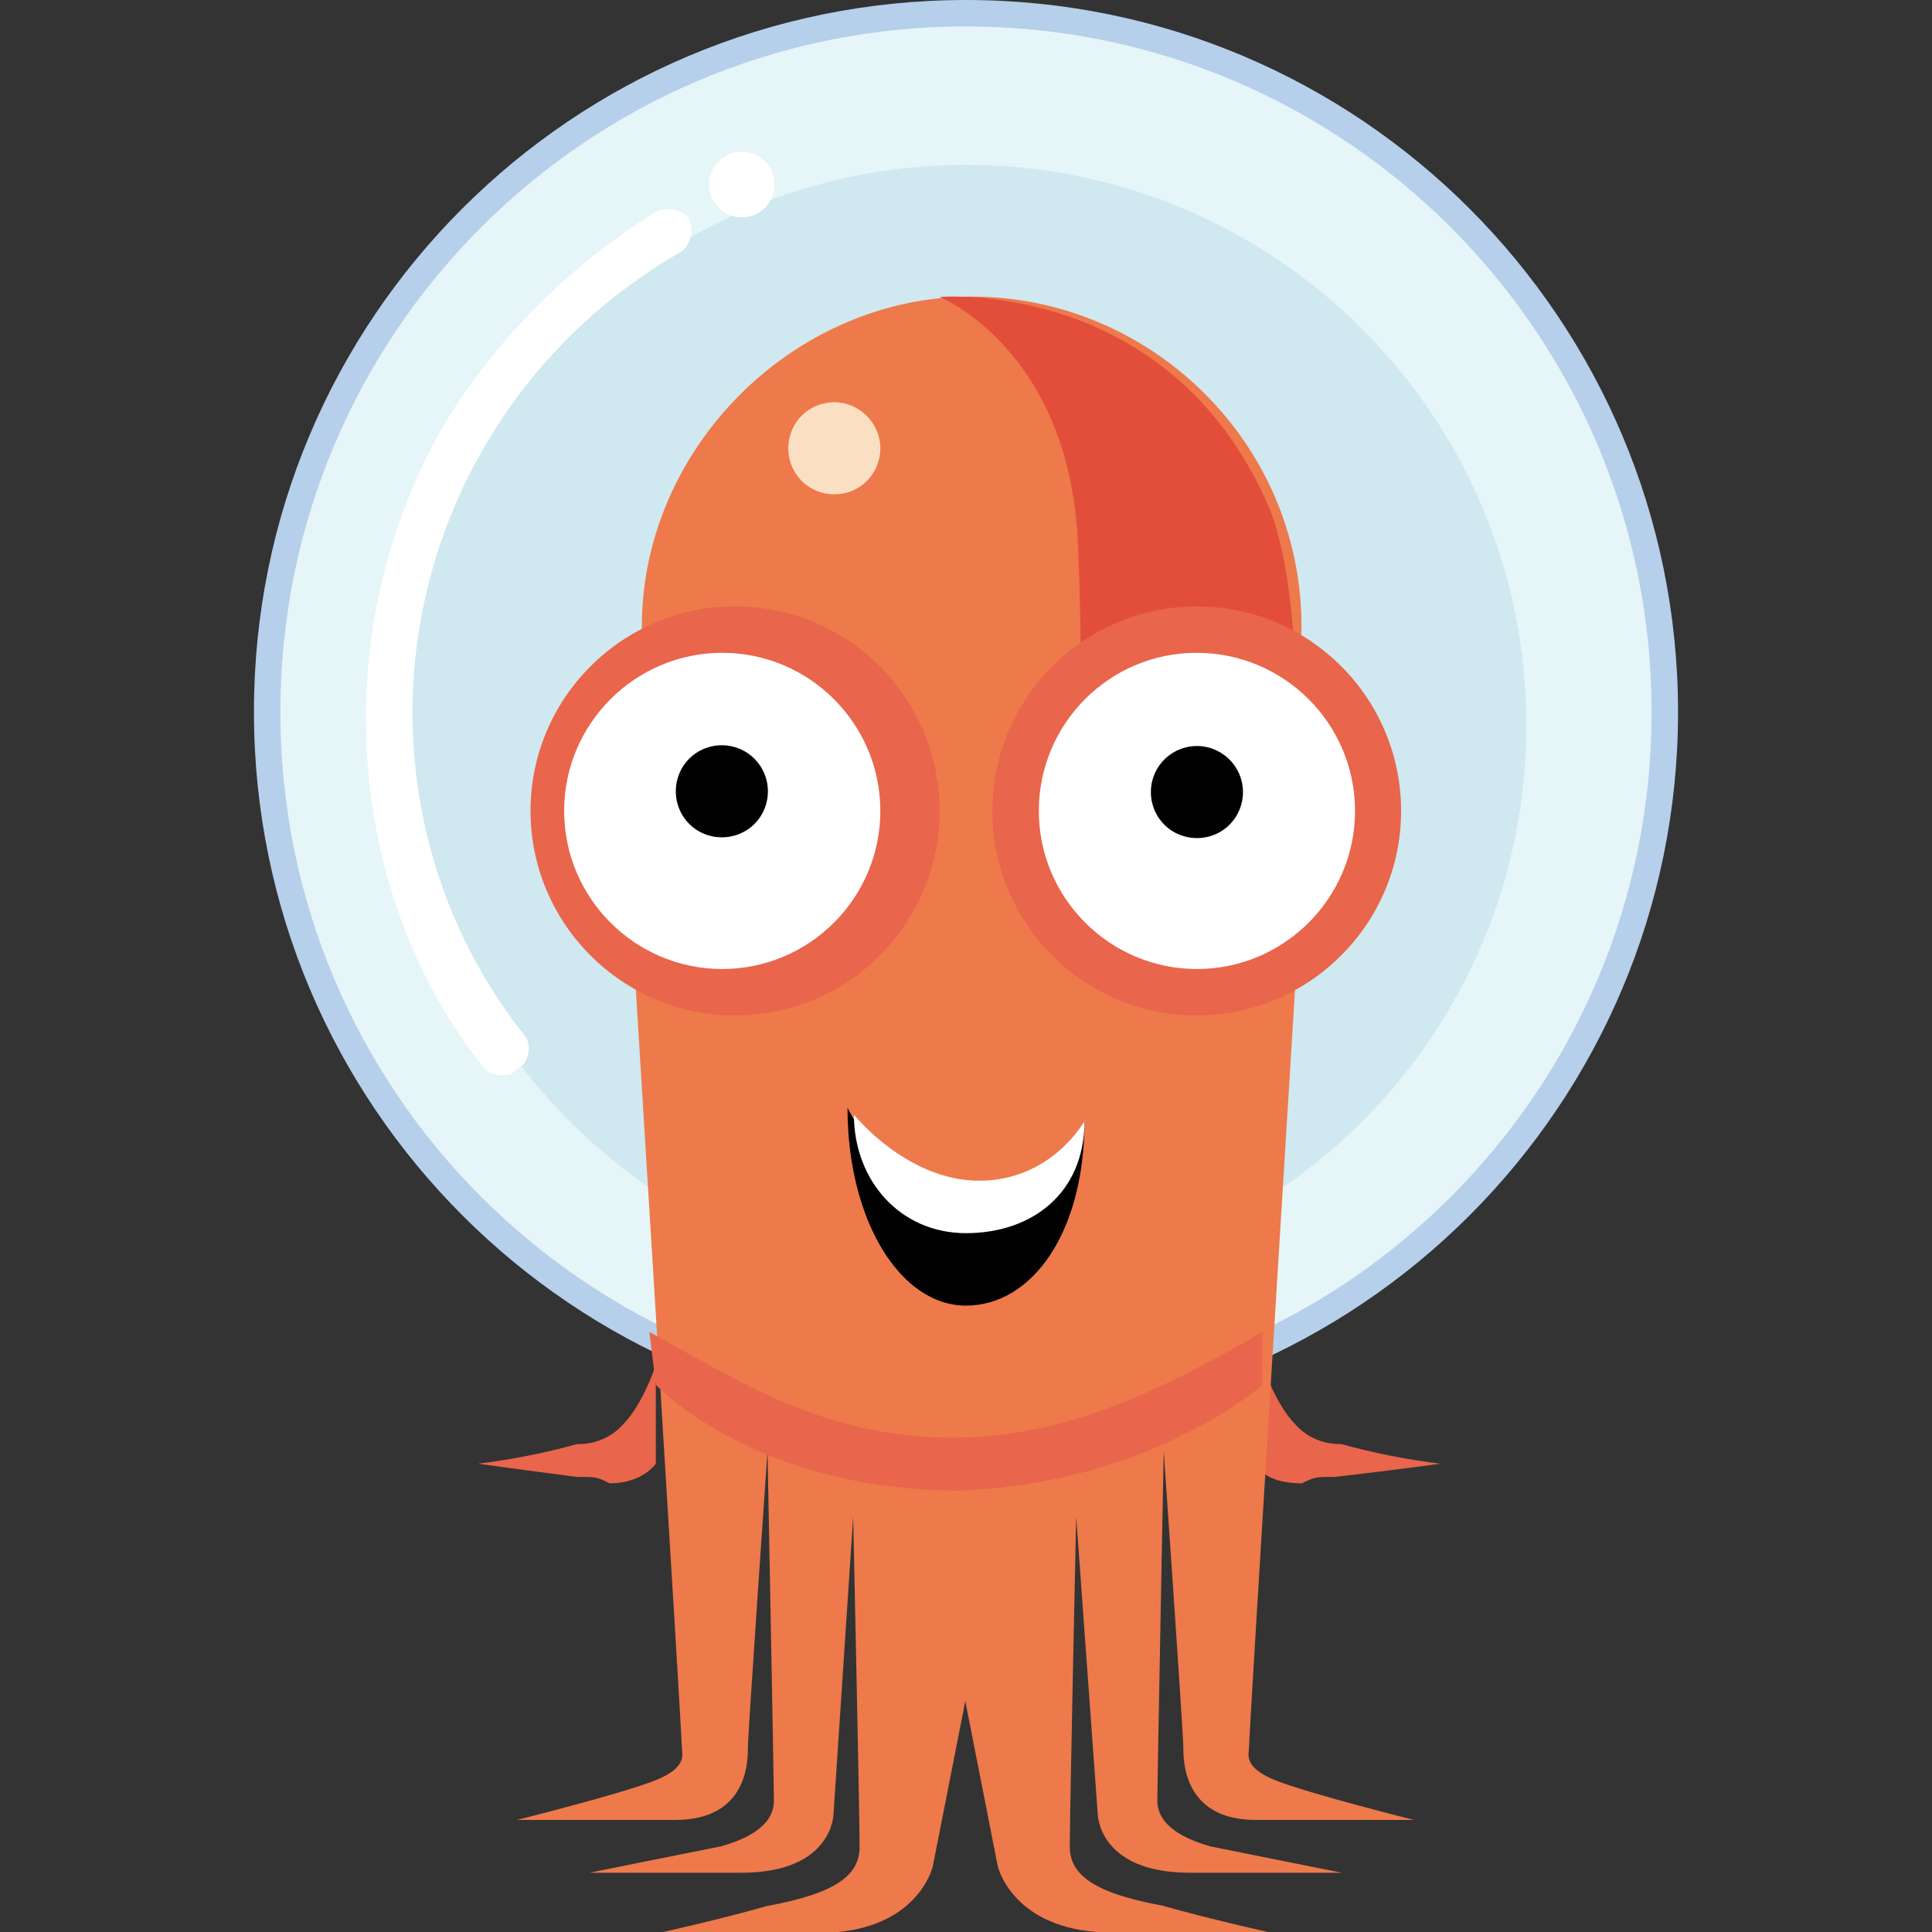 <?xml version="1.0" encoding="utf-8"?>
<!-- Generator: Adobe Illustrator 28.2.0, SVG Export Plug-In . SVG Version: 6.00 Build 0)  -->
<svg version="1.1" id="Layer_1" xmlns="http://www.w3.org/2000/svg" xmlns:xlink="http://www.w3.org/1999/xlink" x="0px" y="0px"
	 viewBox="0 0 512 512" style="enable-background:new 0 0 512 512;" xml:space="preserve">
<rect x="0" y="0" width="512" height="512" fill="#333333" stroke="none"/>
<style type="text/css">
	.st0{fill:#E9654B;}
	.st1{fill:#B6CFEA;}
	.st2{fill:#E6F5F8;}
	.st3{fill:#D0E8F0;}
	.st4{fill:#EE794B;}
	.st5{fill:#E34E3B;}
	.st6{fill:#FBDFC3;}
	.st7{fill:#010101;}
	.st8{fill:#FFFFFF;}
</style>
<path class="st0" d="M173.8,361.8c0,0-3.5,10.5-8.7,15.7c-3.1,3.5-7.6,5.3-12.2,5.2c-8.6,2.4-17.4,4.1-26.2,5.2
	c0,0,12.2,1.7,26.2,3.5c5.2,0,5.2,0,8.7,1.7c8.7,0,12.2-5.2,12.2-5.2V361.8z M334.6,361.8c0,0,3.5,10.5,8.7,15.7
	c3.1,3.5,7.6,5.3,12.2,5.2c8.6,2.4,17.4,4.1,26.2,5.2c0,0-12.2,1.7-28,3.5c-5.2,0-5.2,0-8.7,1.7c-10.5,0-12.2-5.2-12.2-5.2
	L334.6,361.8z"/>
<path class="st1" d="M444.7,188.7c0,104.2-84.5,188.7-188.7,188.7S67.3,292.9,67.3,188.7C67.2,84.5,151.7,0,256,0
	C360.2,0,444.7,84.5,444.7,188.7z"/>
<path class="st2" d="M437.7,188.7c0,100.4-81.4,181.7-181.7,181.7c-100.4,0-181.7-81.4-181.7-181.7C74.3,88.3,155.7,7,256,7
	C356.3,7,437.7,88.4,437.7,188.7L437.7,188.7z"/>
<path class="st3" d="M404.5,192.2c0,82-66.5,148.5-148.5,148.5s-148.5-66.5-148.5-148.5S174,43.7,256,43.7
	C338,43.7,404.5,110.2,404.5,192.2L404.5,192.2z"/>
<path class="st4" d="M168.5,262.2c0,0,12.2,197.4,12.2,200.9c0,1.7,1.7,5.2-7,8.7c-8.7,3.5-36.7,10.5-36.7,10.5H179
	c19.2,0,19.2-15.7,19.2-19.2c0-3.5,5.2-78.6,5.2-78.6s1.7,89.1,1.7,92.6s-1.7,8.7-14,12.2c-8.7,1.7-34.9,7-34.9,7h40.2
	c24.5,0,24.5-15.7,24.5-15.7l5.2-78.6c0,0,1.7,78.6,1.7,87.4c0,7-5.2,12.2-24.5,15.7c-12.2,3.5-28,7-28,7H221
	c22.7-1.7,26.2-17.5,26.2-17.5l38.5-195.7L168.5,262.2z"/>
<path class="st4" d="M290.9,480.6c0,0,0,15.7,24.5,15.7h40.2l-34.9-7c-12.2-3.5-14-8.7-14-12.2c0-3.5,1.7-92.6,1.7-92.6
	s5.2,75.1,5.2,78.6s0,19.2,19.2,19.2h41.9c0,0-28-7-36.7-10.5c-8.7-3.5-7-7-7-8.7c0-3.5,12.2-200.9,12.2-200.9l-21.1,6.6
	c-2-12.2-6.2-23.5-12-33.2c21-15.8,34.8-40.9,34.8-69.6c0-48.9-40.2-87.4-87.4-87.4c-47.2,0-87.4,40.2-87.4,87.4
	c0,26.6,12.8,50.9,32.3,67.1c-9.3,14.3-14.9,32.4-14.9,52.1c0,39.2,22,72.1,51.7,81l25.2,128.3c0,0,3.5,15.7,26.2,17.5h45.4
	c0,0-15.7-3.5-28-7c-19.2-3.5-24.5-8.7-24.5-15.7c0-8.7,1.7-87.4,1.7-87.4L290.9,480.6z"/>
<path class="st5" d="M339.9,262.2c0,0,10.5-92.6-3.5-127.5C310.2,73.5,249,78.7,249,78.7s34.9,14,36.7,66.4c1.7,36.7,0,90.8,0,90.8
	L339.9,262.2z"/>
<path class="st6" d="M233.3,118.8c0,6.8-5.4,12.2-12.2,12.2c-6.8,0-12.2-5.4-12.2-12.2l0,0c0-6.8,5.4-12.2,12.2-12.2
	C227.7,106.6,233.3,112.1,233.3,118.8z"/>
<path class="st0" d="M371.3,214.9c0,29.9-24.3,54.2-54.2,54.2S263,244.8,263,214.9c0-29.9,24.3-54.2,54.2-54.2
	C347.1,160.7,371.3,185,371.3,214.9z M249,214.9c0,29.9-24.3,54.2-54.2,54.2s-54.2-24.3-54.2-54.2c0-29.9,24.3-54.2,54.2-54.2
	C224.8,160.7,249,185,249,214.9L249,214.9z M334.6,367v-14c-24.5,14-50.7,28-82.1,28c-34.9,0-57.7-15.7-80.4-28l1.7,14
	c0,0,26.2,28,80.4,28C304.9,393.2,334.6,367,334.6,367L334.6,367z"/>
<path class="st7" d="M287.4,297.1c0,29.7-14,48.9-31.4,48.9c-17.5,0-31.4-22.7-31.4-52.4c0,0,14,28,33.2,28
	C277,321.6,287.4,297.1,287.4,297.1z"/>
<path class="st8" d="M287.4,297.1c0,19.2-14,29.7-31.4,29.7c-17.5,0-29.7-14-29.7-31.4c0,0,14,17.5,33.2,17.5
	S287.4,297.1,287.4,297.1z M359.1,214.9c0,23.1-18.8,41.9-41.9,41.9c-23.1,0-41.9-18.8-41.9-41.9S294,173,317.1,173
	C340.3,173,359.1,191.8,359.1,214.9z M233.3,214.9c0,23.1-18.8,41.9-41.9,41.9s-41.9-18.8-41.9-41.9s18.8-41.9,41.9-41.9l0,0
	C214.5,173,233.3,191.8,233.3,214.9L233.3,214.9z M205.3,48.9c0,4.8-3.9,8.7-8.7,8.7s-8.7-3.9-8.7-8.7s3.9-8.7,8.7-8.7
	S205.3,44.1,205.3,48.9z M133.6,284.9c-2,0.2-3.9-0.4-5.2-1.7c-21-26.2-31.4-59.4-31.4-92.6c-0.1-27.6,7.2-54.8,21-78.6
	c14-22.7,33.2-41.9,55.9-55.9c3-1.3,6.5-0.6,8.7,1.7c1.3,3,0.6,6.5-1.7,8.7c-44.1,25-71.5,71.6-71.6,122.3c0,31,10.4,61.3,29.7,85.6
	c1.7,1.7,1.7,7-1.7,8.7C135.3,284.9,135.3,284.9,133.6,284.9L133.6,284.9z"/>
<path class="st7" d="M203.5,209.7c0,6.8-5.4,12.2-12.2,12.2c-6.8,0-12.2-5.4-12.2-12.2l0,0c0-6.8,5.4-12.2,12.2-12.2
	S203.5,203,203.5,209.7L203.5,209.7z M329.4,209.7c0.1,6.8-5.2,12.3-12,12.4c-6.8,0.1-12.3-5.2-12.4-12c0-0.1,0-0.3,0-0.4
	c0.1-6.8,5.7-12.1,12.4-12C323.9,197.8,329.3,203.1,329.4,209.7L329.4,209.7z"/>
</svg>
